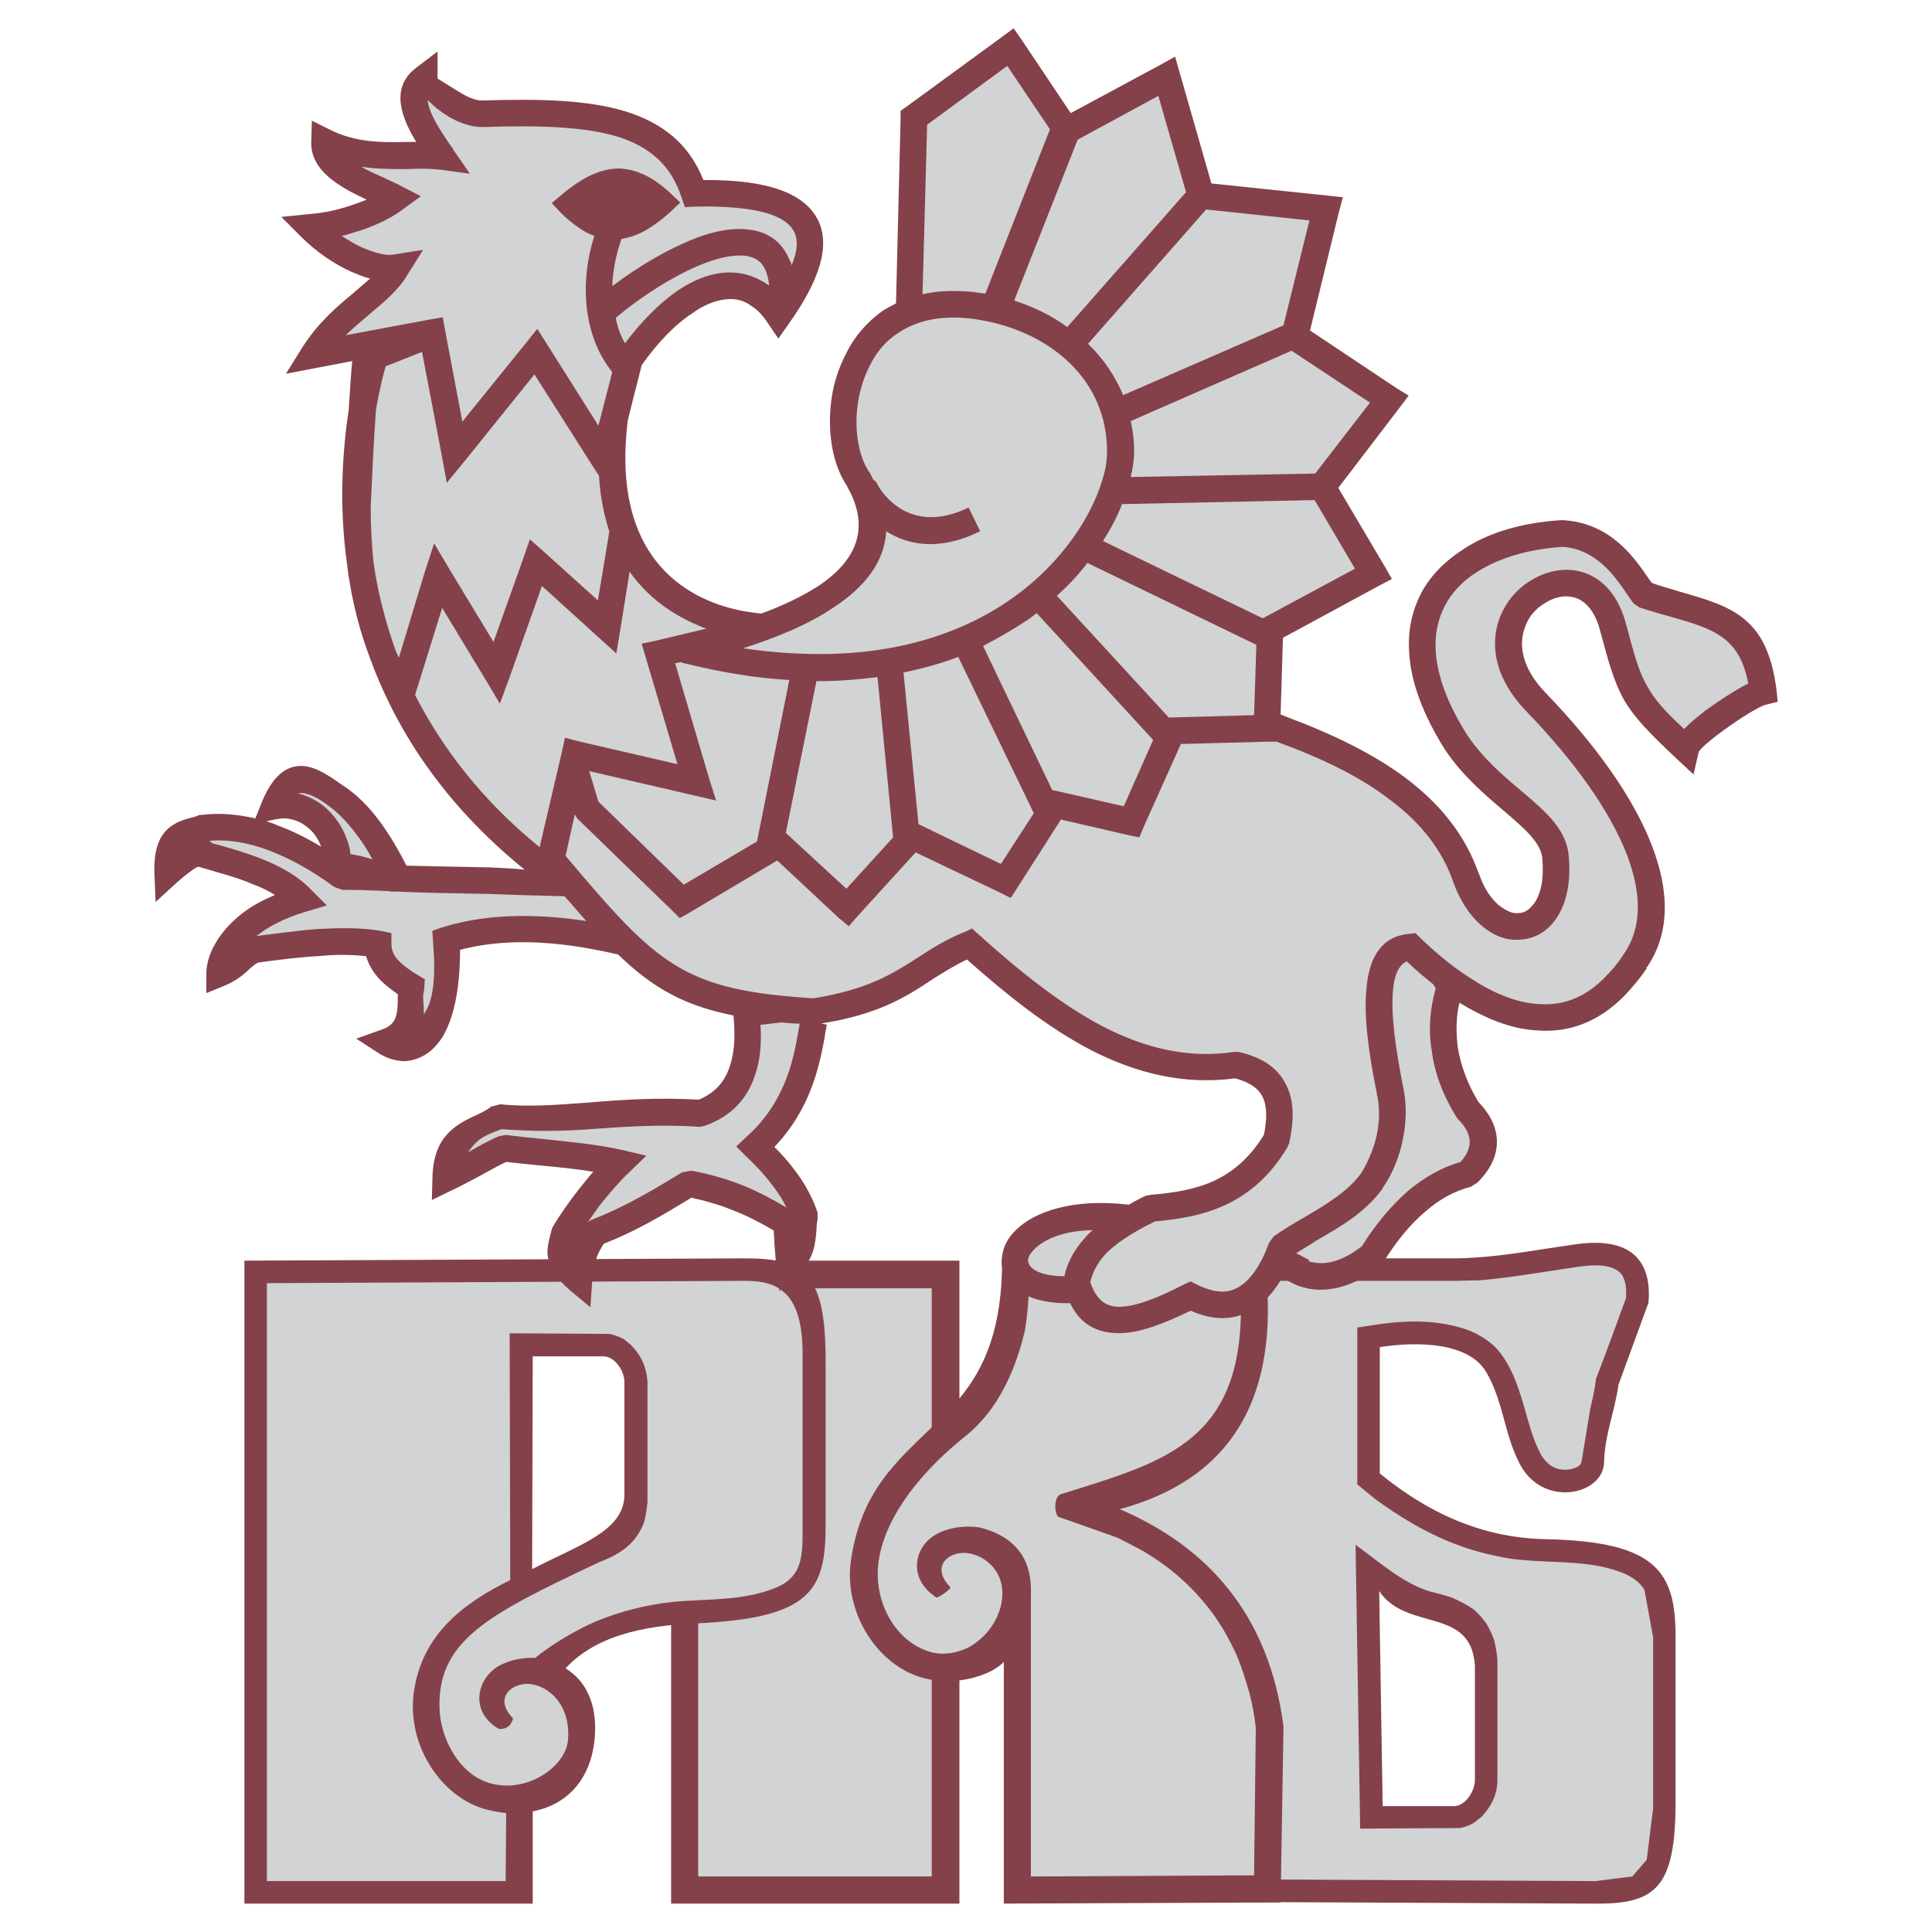 <?xml version="1.0" encoding="utf-8"?>
<!-- Generator: Adobe Illustrator 13.0.0, SVG Export Plug-In . SVG Version: 6.00 Build 14948)  -->
<!DOCTYPE svg PUBLIC "-//W3C//DTD SVG 1.0//EN" "http://www.w3.org/TR/2001/REC-SVG-20010904/DTD/svg10.dtd">
<svg version="1.0" id="Layer_1" xmlns="http://www.w3.org/2000/svg" xmlns:xlink="http://www.w3.org/1999/xlink" x="0px" y="0px"
	 width="192.756px" height="192.756px" viewBox="0 0 192.756 192.756" enable-background="new 0 0 192.756 192.756"
	 xml:space="preserve">
<g>
	<polygon fill-rule="evenodd" clip-rule="evenodd" fill="#FFFFFF" points="0,0 192.756,0 192.756,192.756 0,192.756 0,0 	"/>
	<path fill-rule="evenodd" clip-rule="evenodd" fill="#D1D3D4" d="M110.506,126.465l-0.46,61.902l45.104,0.23
		c0,0,10.988,2.301,10.988-6.615c0-8.918,0-20.424,0-20.424s0.748-6.098-11.736-6.846c-12.484-0.805-17.834-7.191-17.834-7.191
		l-0.288-13.98c0,0,7.651-1.494,10.988,1.266c3.337,2.705,5.062,10.184,5.062,10.184s4.891,5.35,6.386,0.518
		c1.554-4.832,2.589-13.002,3.854-14.268s2.818-6.902-5.12-5.867c-7.881,0.977-25.256,0.977-25.256,0.977
		S110.563,125.891,110.506,126.465L110.506,126.465z M136.106,156.898c0,0.115,4.891,2.531,8.112,3.682s4.199,5.639,4.199,5.639
		s-0.173,5.811,0,9.549c0.115,3.74-2.762,5.869-2.762,5.869l-9.55-0.863V156.898L136.106,156.898z"/>
	<path fill-rule="evenodd" clip-rule="evenodd" fill="#84414A" d="M109.183,125.545h35.727c4.084,0,8.054-0.805,12.138-1.381
		c6.502-0.979,7.71,2.475,7.422,5.811c-0.978,2.705-2.014,5.465-2.991,8.17c-0.403,2.818-1.381,5.004-1.438,7.766
		c-0.115,3.279-6.099,4.545-8.399,0.174c-1.61-3.107-1.61-6.156-3.336-9.148c-1.669-2.934-6.617-3.164-10.644-2.531v12.6
		c5.35,4.371,10.758,6.443,16.568,6.559c11.16,0.229,12.944,3.336,12.944,9.779v16.34c0,8.57-1.898,10.297-7.997,10.24l-49.993-0.23
		V125.545L109.183,125.545z M147.728,127.73l-2.416,0.059h-33.827v59.658l47.691,0.23l3.683-0.461l1.438-1.668l0.633-5.121v-17.086
		l-0.863-4.717c-0.461-0.748-1.035-1.15-1.841-1.555c-3.279-1.438-6.904-1.092-10.413-1.438c-0.748-0.057-1.554-0.172-2.302-0.346
		c-1.783-0.344-3.451-0.861-5.12-1.553c-2.589-1.094-4.832-2.473-7.075-4.084l-1.899-1.553v-15.648l2.302-0.346
		c2.934-0.402,5.867-0.402,8.687,0.576l0.806,0.344c0.863,0.461,1.553,0.922,2.187,1.611c2.013,2.359,2.531,5.58,3.451,8.398
		c0.288,0.807,0.575,1.555,0.979,2.244c0.689,1.035,1.553,1.496,2.818,1.324c0.461-0.115,1.094-0.289,1.151-0.805l0.862-5.236
		c0.23-0.979,0.46-1.957,0.575-2.992c1.036-2.703,2.014-5.35,2.992-8.053c0.058-0.922,0-1.957-0.634-2.59
		c-1.093-0.92-2.991-0.689-4.257-0.518C154.114,126.869,150.949,127.443,147.728,127.73L147.728,127.73z M137.603,158.74
		l0.346,21.459h7.133c1.093,0,2.071-1.496,2.071-2.59v-11.391C146.808,160.236,140.307,162.824,137.603,158.74L137.603,158.74z
		 M142.723,158.797c0.69,0.174,1.381,0.346,2.071,0.576c0.805,0.346,1.496,0.689,2.244,1.207c0.459,0.402,0.805,0.807,1.207,1.324
		c0.346,0.574,0.576,1.035,0.806,1.668c0.173,0.689,0.288,1.322,0.346,2.07v12.082c-0.058,1.438-0.634,2.531-1.611,3.566
		l-0.747,0.576c-0.461,0.287-0.864,0.402-1.382,0.518l-9.952,0.057l-0.46-28.305C137.603,155.805,139.961,157.992,142.723,158.797
		L142.723,158.797z"/>
	<path fill-rule="evenodd" clip-rule="evenodd" fill="#D1D3D4" d="M68.279,188.885v-62.246h25.716v15.533
		c0,0,4.545-3.338,5.12-4.891c0.575-1.611,1.783-10.816,1.783-10.816h24.105c0,0,2.761,21.977-17.834,23.76
		c11.793,6.271,19.042,12.139,19.617,21.402c0.575,9.205-0.173,16.684-0.173,16.684l-25.141,0.805l-0.806-26.752l-6.673,3.971
		l0.173,22.551C94.168,188.885,68.279,188.482,68.279,188.885L68.279,188.885z"/>
	<path fill-rule="evenodd" clip-rule="evenodd" fill="#84414A" d="M127.765,189.807l0.288-17.547
		c-1.438-11.277-7.709-18.008-16.339-21.689c12.484-3.395,15.994-12.828,14.44-25.082H99.979c0.057,7.076-1.783,11.045-4.258,14.037
		v-13.75H66.956v64.146h28.765v-22.266c1.784-0.229,3.452-0.861,4.43-1.84v24.105L127.765,189.807L127.765,189.807z M92.96,142.402
		c-3.395,3.336-7.019,6.27-8.055,13.23c-0.805,5.465,2.935,10.988,7.767,11.908c0.116,0,0.23,0.059,0.288,0.059v19.617h-23.3v-58.68
		h23.3V142.402L92.96,142.402z M124.658,168.922c0.288,1.15,0.518,2.303,0.633,3.51l-0.172,14.67l-22.265,0.115v-27.902
		c0-1.381,0.287-5.406-4.833-6.846c-0.748-0.23-2.933-0.346-4.659,0.633c-2.128,1.209-2.876,4.373,0.058,6.271
		c0.115,0.115,1.553-0.863,1.381-1.035c-2.013-2.072-0.115-3.568,1.61-3.395c1.956,0.172,4.315,2.127,3.395,5.465
		c-0.46,1.611-1.496,2.934-2.991,3.854c-1.151,0.633-2.589,0.922-3.912,0.576c-3.107-0.863-5.005-3.912-5.293-6.961
		c-0.46-4.717,3.106-10.125,8.802-14.67c3.279-2.646,5.006-6.789,5.868-10.586c0.23-1.496,0.345-2.934,0.402-4.43h21.057
		c0.92,15.59-7.249,17.547-17.893,20.883c-0.689,0.23-0.689,1.727-0.287,2.244l5.868,2.07c0.92,0.461,1.841,0.922,2.761,1.439
		c1.324,0.805,2.531,1.668,3.683,2.703c1.15,1.035,2.128,2.129,3.049,3.338c0.921,1.266,1.669,2.588,2.358,4.025
		C123.854,166.219,124.256,167.541,124.658,168.922L124.658,168.922z"/>
	<path fill-rule="evenodd" clip-rule="evenodd" fill="#D1D3D4" d="M25.478,126.869l0.172,62.016h26.118l0.23-9.031
		c0,0,5.062-2.129,5.062-4.086c0-2.012,0.979-5.695-0.173-7.074c-1.208-1.381-2.359-2.188-2.359-2.188s6.099-4.717,13.75-5.465
		c7.652-0.805,10.414-0.633,11.162-2.359c0.805-1.783,1.783-3.336,1.783-5.35c0-1.957,0-13.75,0-13.75l0.23-7.422
		c0,0-0.23-6.5-11.046-5.695c-10.758,0.748-39.235,0.404-39.235,0.404H25.478L25.478,126.869z M52.171,157.703l-0.403-23.414
		l8.457-0.172c0,0,2.761,0.979,3.165,3.912c0.345,2.934,0,12.369,0,12.369s-0.978,3.566-4.143,4.545
		C56.083,155.92,52.171,157.703,52.171,157.703L52.171,157.703z"/>
	<path fill-rule="evenodd" clip-rule="evenodd" fill="#84414A" d="M50.905,157.646l-0.057-24.623l9.953,0.059
		c0.575,0.115,0.92,0.287,1.438,0.518l0.69,0.574c1.036,1.035,1.553,2.188,1.668,3.625v12.082c-0.058,0.689-0.173,1.322-0.346,2.014
		c-0.805,2.127-2.358,3.162-4.487,3.969c-11.045,5.234-16.454,7.824-15.878,15.188c0.345,3.049,2.302,6.328,5.408,6.961
		c3.509,0.748,7.076-1.783,7.364-4.314c0.345-3.566-1.898-5.523-3.854-5.695c-1.726-0.115-3.624,1.381-1.61,3.451
		c-0.23,0.807-0.748,1.094-1.438,1.037c-2.992-1.785-2.128-5.062,0-6.271c1.208-0.691,2.646-0.863,3.625-0.807
		c1.783-1.438,4.142-2.818,6.155-3.682c2.417-0.977,4.89-1.609,7.479-1.898c3.453-0.344,7.077-0.057,10.414-1.438
		c2.762-1.15,2.646-3.338,2.646-6.328v-17.029c0-6.27-2.646-7.248-5.695-7.248l-47.75,0.23v59.658h23.818l0.057-6.789
		c-0.575-0.057-1.208-0.172-1.438-0.23c-4.833-0.92-8.572-6.443-7.767-11.908C42.161,162.881,46.475,159.832,50.905,157.646
		L50.905,157.646z M53.092,156.553c4.66-2.416,9.032-3.738,9.205-7.248v-11.449c0-1.092-0.978-2.529-2.071-2.529h-7.076
		L53.092,156.553L53.092,156.553z M56.428,166.449c3.05,1.898,2.992,5.35,2.935,6.559c-0.23,4.256-2.588,7.018-6.213,7.709v9.205
		H24.384v-64.146l49.994-0.23c6.041,0,7.996,1.668,7.996,10.24v16.338c0,6.443-1.323,9.32-12.887,9.838
		C63.965,162.191,59.362,163.285,56.428,166.449L56.428,166.449z"/>
	<path fill-rule="evenodd" clip-rule="evenodd" fill="#D1D3D4" d="M90.428,31.024l0.518-19.388l9.607-7.019l5.581,8.284l10.01-5.407
		l3.452,11.908l12.427,1.323l-3.106,12.771l9.435,6.213l-6.731,8.745l5.12,8.687l-10.297,5.581l-0.288,9.377l1.438,0.518
		c9.032,3.394,15.879,7.594,18.41,14.9c2.589,7.191,9.55,6.155,8.975-1.899c-0.173-4.027-6.214-6.041-9.953-11.678
		c-7.938-12.312-0.978-20.079,10.586-20.826c4.89,0.288,7.076,4.775,8.111,6.098c6.559,2.244,10.931,1.898,11.909,9.723
		c-1.381,0.288-7.307,4.2-7.709,5.695c-5.408-5.062-5.522-5.695-7.307-12.369c-2.589-9.55-16.051-0.978-7.651,7.652
		c9.32,9.665,14.268,19.617,9.953,25.83c-5.695,8.63-13.347,5.984-19.101,1.496l0.575,1.209c-1.323,4.027-0.575,8.283,1.783,12.195
		c2.071,2.129,2.071,4.199,0,6.387c-3.509,0.863-6.73,3.566-9.55,8.111c-3.221,2.531-6.155,2.703-8.571,0.863l0.115-0.059
		c-0.173-0.057-0.346-0.229-0.519-0.402l-0.575,0.059c-2.013,4.371-4.89,5.465-8.571,3.623c-5.12,2.531-9.436,3.971-11.161-0.689
		c-10.298,0.748-7.651-8.629,4.775-7.135c0,0,0.172,0.059,0.46,0.115c0.575-0.344,1.266-0.689,2.014-1.092
		c4.717-0.346,9.263-1.324,12.483-6.789c0.863-3.74,0.173-6.559-4.026-7.479c-9.896,1.438-18.295-4.604-26.579-12.082
		c-5.006,2.014-6.559,5.293-15.015,6.615c0.172,0.059,0.287,0.059,0.402,0.115c-1.841-0.459-0.115,7.537-6.731,13.52
		c1.841,1.785,4.028,4.201,4.891,6.904c-0.345,1.496,0.057,3.223-1.496,4.717c-0.173-1.322-0.173-2.703-0.346-4.025
		c-3.049-1.957-6.098-3.223-9.665-3.912c-3.049,1.84-5.868,3.566-9.435,4.889c-1.093,1.668-1.438,2.705-1.611,4.717
		c-2.244-1.896-1.899-2.818-1.438-4.543c1.323-2.303,3.682-5.408,5.523-7.135c-3.682-0.863-7.594-0.979-11.506-1.496
		c-1.496,0.633-4.373,2.418-5.868,3.107c0.115-4.66,3.566-4.832,5.351-6.156c6.04,0.576,12.196-0.979,20.135-0.402
		c4.544-1.668,4.947-6.156,4.544-9.953c0,0,1.668-0.346,3.625-0.459c-7.536-0.748-11.275-2.359-15.706-6.674
		c-2.761-0.575-10.585-2.532-17.834-0.23c0.287,9.205-2.934,12.08-5.983,10.182c2.762-0.977,2.359-2.645,2.474-5.521
		c-2.013-1.209-3.279-2.416-3.279-4.258c-3.739-0.632-8.515,0.058-12.253,0.576c-1.324,0.288-1.496,1.438-3.567,2.359
		c0-2.071,2.071-5.581,8.169-7.421c-2.359-2.417-6.041-3.395-9.953-4.487c0.288-0.518-1.093-0.288-3.452,1.898
		c-0.115-3.97,2.129-4.085,3.567-4.487c4.544-0.518,9.262,1.438,13.865,4.833c2.013,0,3.739,0.115,5.753,0.115
		c-2.014,0-4.143-1.15-6.156-1.15c-0.058-4.2-3.452-6.616-6.329-5.983c1.611-3.97,3.509-2.819,5.868-1.093
		c2.876,1.84,4.603,4.717,6.443,8.284c4.43,0.172,12.369,0.287,17.259,0.459c-0.633-0.747-1.323-1.553-2.013-2.358l-0.288,1.151
		c-8.745-6.616-13.692-14.152-16.396-21.401c-0.92-2.244-1.956-5.581-2.416-9.722c-0.749-5.926-0.346-11.161,0.287-14.785
		c0.23-3.395,0.403-6.156,0.403-6.156l1.668-0.691L31,35.281c2.704-4.257,6.443-5.696,8.284-8.687
		c-2.186,0.402-5.926-1.438-8.514-3.97c3.394-0.345,6.616-1.611,8.457-2.991c-2.588-1.266-7.191-2.704-7.133-5.581
		c4.257,2.128,8.342,0.978,11.793,1.496c-1.266-1.841-4.372-5.868-1.841-7.824c0,0.172,3.28,3.682,5.926,3.509
		c11.161-0.288,18.64,0.46,21.056,7.939c13.117-0.288,13.635,4.717,8.399,12.139c-4.027-5.925-10.297-2.014-14.9,4.43l-1.439,5.753
		c-2.416,18.985,11.794,20.769,14.901,20.941c7.133-2.646,13.75-7.019,9.377-14.67C82.662,43.68,83.237,33.9,90.428,31.024
		L90.428,31.024z M74.493,62.953h0.115c0.058-0.057,0.116-0.057,0.173-0.057L74.493,62.953L74.493,62.953z"/>
	<path fill-rule="evenodd" clip-rule="evenodd" fill="#84414A" d="M74.147,64.679c2.704,0.403,5.293,0.576,7.651,0.576
		c9.032,0,15.706-2.761,20.365-6.443c4.545-3.625,7.134-8.112,7.996-11.564c0.23-0.805,0.288-1.553,0.288-2.244
		c0-3.509-1.381-6.5-3.682-8.744c-2.531-2.474-6.099-4.027-10.01-4.487c-3.049-0.345-5.408,0.288-7.133,1.438
		c-1.266,0.805-2.187,1.956-2.819,3.221c-0.69,1.323-1.092,2.761-1.266,4.2c-0.287,2.531,0.173,5.005,1.208,6.501l0.057,0.058
		c0.115,0.23,0.23,0.46,0.345,0.69c0.115,0.057,0.288,0.172,0.346,0.345c0,0.057,2.703,5.523,9.147,2.416L97.792,53
		c-4.199,2.071-7.306,1.323-9.377,0c-0.172,3.164-2.244,5.638-5.235,7.594C80.59,62.377,77.312,63.644,74.147,64.679L74.147,64.679z
		 M56.313,89.417c-2.187-0.057-4.833-0.115-7.537-0.23c-3.395-0.058-6.789-0.115-9.09-0.23h-0.806v-0.057
		c-0.69,0-1.265-0.058-1.898-0.058c-0.92-0.058-1.898-0.058-2.819-0.058l-0.806-0.287c-2.186-1.611-4.43-2.877-6.615-3.683
		c-2.014-0.748-3.97-1.093-5.868-0.92c0.115,0.057,0.172,0.115,0.288,0.23c1.726,0.46,3.452,0.978,5.062,1.611
		c1.841,0.748,3.51,1.668,4.833,3.049l1.553,1.553l-2.129,0.633c-2.128,0.633-3.739,1.496-4.89,2.417
		c1.841-0.23,3.969-0.518,5.926-0.69c2.186-0.115,4.429-0.172,6.443,0.172l1.093,0.23v1.093c0,0.576,0.23,1.093,0.576,1.496
		c0.518,0.575,1.208,1.093,2.071,1.61l0.69,0.403l-0.058,0.805c0,0.346-0.115,0.633-0.115,0.92c0,0.691,0.115,1.266,0.058,1.785
		c1.035-1.439,1.208-3.913,0.921-7.365l-0.058-0.978l0.979-0.345c5.177-1.611,10.585-1.208,14.382-0.633
		C57.809,91.143,57.119,90.28,56.313,89.417L56.313,89.417z M37.156,85.735c-0.403-0.748-0.863-1.496-1.323-2.129
		c-0.979-1.323-1.898-2.416-3.222-3.336c-0.978-0.748-1.956-1.151-2.531-1.151c-0.115,0-0.23,0-0.288,0.058
		c0.92,0.23,1.841,0.69,2.589,1.323c1.208,1.036,2.129,2.474,2.531,4.257c0,0.173,0.058,0.287,0.058,0.46
		C35.717,85.332,36.466,85.505,37.156,85.735L37.156,85.735z M61.663,95.227c-2.876-0.633-9.492-2.129-15.763-0.46
		c0,4.084-0.69,6.961-1.783,8.745c-0.46,0.689-0.979,1.266-1.611,1.668s-1.323,0.633-2.071,0.691c-0.863,0-1.726-0.23-2.589-0.75
		l-2.301-1.494l2.589-0.922c1.496-0.518,1.553-1.609,1.553-3.279c0-0.113,0-0.172,0-0.229c-0.806-0.576-1.553-1.15-2.071-1.785
		c-0.518-0.632-0.864-1.265-1.093-2.013c-1.496-0.172-3.165-0.172-4.833,0c-2.129,0.115-4.142,0.403-5.926,0.633
		c-0.287,0.115-0.517,0.345-0.805,0.575c-0.518,0.518-1.208,1.15-2.531,1.727l-1.841,0.748v-1.957c0-1.495,0.806-3.509,2.819-5.35
		c0.978-0.92,2.301-1.783,4.027-2.474c-0.69-0.46-1.438-0.805-2.244-1.093c-1.554-0.69-3.452-1.151-5.35-1.726h-0.115
		c-0.46,0.23-1.151,0.748-2.129,1.611l-2.071,1.898l-0.116-2.877c-0.172-4.544,2.187-5.177,4.085-5.638
		c0.115-0.057,0.288-0.115,0.403-0.172h0.23c1.784-0.23,3.567-0.058,5.351,0.345l0.689-1.726c1.094-2.589,2.417-3.509,3.913-3.509
		c1.38,0.058,2.589,0.863,3.97,1.841c1.554,0.979,2.819,2.301,3.912,3.797c0.92,1.266,1.783,2.704,2.589,4.314
		c2.302,0.058,5.293,0.115,8.284,0.172c1.381,0.058,2.474,0.115,3.51,0.23c-8.227-6.674-12.887-14.095-15.476-21.229
		c-0.863-2.301-1.784-5.407-2.244-9.262c-0.863-6.156-0.403-11.622,0.172-15.418c0.115-1.957,0.23-3.682,0.346-4.833l-3.625,0.69
		l-2.992,0.575l1.611-2.589c1.611-2.531,3.452-4.085,5.12-5.465c0.576-0.518,1.15-0.979,1.668-1.438
		c-0.69-0.173-1.323-0.46-2.014-0.748c-1.726-0.806-3.452-2.014-4.833-3.395l-2.013-2.014l2.819-0.288
		c1.553-0.115,2.992-0.46,4.314-0.92c0.518-0.172,0.978-0.345,1.38-0.518c-2.703-1.266-5.637-2.876-5.522-5.81l0.058-2.071
		l1.841,0.92c2.531,1.266,5.12,1.266,7.537,1.208c0.345,0,0.69,0,1.036,0c-1.438-2.359-2.647-5.351-0.058-7.364l2.187-1.668v2.704
		c0,0,1.093,0.69,2.416,1.496c0.69,0.403,1.496,0.748,2.128,0.69c5.695-0.173,10.471-0.058,14.21,1.093
		c3.682,1.151,6.328,3.222,7.766,6.846c6.559-0.058,10.067,1.381,11.391,3.912c1.38,2.646,0.115,6.213-2.819,10.355l-1.093,1.554
		l-1.093-1.611c-0.46-0.69-0.978-1.266-1.553-1.611c-0.806-0.632-1.726-0.805-2.646-0.69c-1.036,0.115-2.187,0.575-3.279,1.381
		c-1.783,1.15-3.509,2.991-5.062,5.177l-1.381,5.465c-1.898,15.188,7.536,18.467,12.023,19.157c0.46,0.058,0.863,0.115,1.266,0.173
		c2.071-0.749,4.142-1.727,5.811-2.819c3.395-2.301,5.293-5.465,2.762-9.895l0.058,0.057c-1.381-1.956-2.014-5.062-1.668-8.227
		c0.172-1.726,0.69-3.509,1.554-5.12c0.805-1.668,2.07-3.106,3.681-4.257c0.403-0.23,0.806-0.46,1.266-0.69l0.46-18.583v-0.633
		l0.575-0.402l9.607-7.019l1.094-0.806l0.806,1.15l4.89,7.307l8.975-4.833l1.438-0.805l0.46,1.611l3.164,11.045l11.563,1.208
		l1.554,0.172l-0.403,1.496l-2.876,11.793l8.629,5.753l1.208,0.748l-0.863,1.15l-6.155,8.054l4.66,7.881l0.69,1.208l-1.208,0.633
		l-9.665,5.235l-0.23,7.651l0.576,0.23c4.602,1.726,8.687,3.682,11.966,6.156c3.337,2.531,5.867,5.58,7.249,9.55v-0.058
		c0.689,2.071,1.841,3.279,2.934,3.74c0.402,0.23,0.863,0.23,1.266,0.172c0.345-0.058,0.748-0.288,1.035-0.633
		c0.806-0.806,1.266-2.358,1.094-4.603v-0.057c-0.058-1.668-1.784-3.106-3.854-4.89c-1.899-1.611-4.085-3.452-5.868-6.098
		c-2.244-3.567-3.395-6.789-3.567-9.608c-0.173-2.244,0.288-4.257,1.208-6.041c0.921-1.726,2.359-3.164,4.143-4.314
		c2.589-1.726,5.983-2.704,9.838-2.934h0.172c4.775,0.288,7.134,3.797,8.515,5.811c0.115,0.173,0.23,0.345,0.346,0.46
		c0.92,0.345,1.898,0.575,2.762,0.862c5.234,1.496,8.744,2.532,9.664,9.838l0.115,1.15l-1.15,0.288
		c-0.633,0.115-2.646,1.38-4.373,2.646c-1.265,0.92-2.243,1.784-2.357,2.071l-0.519,2.244l-1.668-1.554
		c-2.819-2.646-4.257-4.142-5.293-5.925c-0.978-1.783-1.496-3.624-2.416-7.076c-0.575-2.014-1.669-2.992-2.819-3.164
		c-0.862-0.173-1.841,0.115-2.646,0.632c-0.864,0.518-1.611,1.323-1.957,2.359c-0.69,1.783-0.345,4.084,2.014,6.559
		c5.005,5.177,8.803,10.47,10.644,15.303c1.783,4.603,1.783,8.86-0.576,12.196h0.059c-0.691,1.035-1.438,1.898-2.187,2.705
		c-2.704,2.76-5.695,3.738-8.688,3.508c-2.703-0.115-5.35-1.266-7.824-2.762c-0.345,1.439-0.345,2.877-0.172,4.373
		c0.287,1.842,0.978,3.74,2.07,5.523c1.209,1.266,1.842,2.588,1.842,3.969c0,1.439-0.633,2.762-1.956,4.086l-0.633,0.402
		c-1.554,0.402-3.106,1.207-4.545,2.473c-1.496,1.266-2.877,2.936-4.2,5.062l-0.287,0.346c-1.784,1.438-3.567,2.186-5.235,2.359
		c-1.61,0.172-3.164-0.23-4.545-1.209c-0.92,1.611-2.014,2.762-3.222,3.395c-1.783,0.92-3.739,0.92-5.926-0.057
		c-2.646,1.266-5.062,2.242-7.134,2.242c-2.128,0-3.854-0.805-4.89-2.99c-2.934,0.057-4.891-0.748-5.926-1.898
		c-0.748-0.807-1.035-1.785-0.862-2.82c0.114-0.92,0.574-1.84,1.438-2.646c1.841-1.783,5.638-3.105,11.103-2.473h0.115
		c0.46-0.287,1.035-0.576,1.611-0.863l0.518-0.115c2.243-0.172,4.43-0.518,6.328-1.381c1.841-0.863,3.566-2.244,5.005-4.602
		c0.288-1.496,0.346-2.762-0.115-3.74c-0.402-0.863-1.266-1.496-2.762-1.898c-5.12,0.691-9.895-0.518-14.382-2.818
		c-4.314-2.244-8.342-5.465-12.369-9.033c-1.324,0.633-2.417,1.324-3.509,2.013c-2.589,1.727-5.293,3.453-11.046,4.373
		c0.288,0.057,0.633,0.115,0.575,0.115c-0.058,0.344-0.172,0.805-0.23,1.322c-0.518,2.705-1.323,7.02-5.005,10.873
		c0.69,0.691,1.381,1.439,2.014,2.301c0.978,1.268,1.783,2.705,2.301,4.258v0.633c-0.058,0.289-0.115,0.691-0.115,1.094
		c-0.116,1.381-0.23,2.877-1.784,4.314l-1.898,1.783l-0.345-2.588c-0.058-0.748-0.115-1.439-0.173-2.129
		c0-0.461-0.058-0.922-0.058-1.324c-1.266-0.748-2.589-1.438-3.912-1.955c-1.381-0.576-2.761-0.979-4.315-1.324
		c-0.058,0.059-0.115,0.059-0.172,0.115c-2.761,1.67-5.351,3.223-8.572,4.488c-0.345,0.574-0.633,1.035-0.748,1.553
		c-0.23,0.576-0.345,1.266-0.403,2.186l-0.173,2.59l-2.014-1.668c-1.38-1.209-2.013-2.129-2.186-3.107
		c-0.23-1.035,0.057-1.783,0.287-2.818l0.115-0.346c0.69-1.207,1.669-2.588,2.704-3.912c0.46-0.574,0.92-1.15,1.381-1.668
		c-1.726-0.287-3.509-0.461-5.351-0.633c-1.15-0.115-2.301-0.23-3.337-0.346c-0.748,0.346-1.783,0.922-2.818,1.496
		c-0.979,0.518-1.956,1.035-2.704,1.381l-1.898,0.92l0.057-2.129c0.058-4.371,2.474-5.465,4.602-6.443
		c0.46-0.229,0.921-0.459,1.266-0.748l0.921-0.229c2.761,0.287,5.695,0.057,8.802-0.174c3.337-0.287,6.904-0.518,10.988-0.287
		c1.668-0.689,2.588-1.842,3.049-3.223c0.575-1.553,0.575-3.451,0.403-5.178C68.337,100.348,65.173,98.621,61.663,95.227
		L61.663,95.227z M26.57,81.938c0.345,0.115,0.748,0.23,1.093,0.402c1.438,0.518,2.934,1.266,4.372,2.129
		c-0.288-0.805-0.748-1.438-1.323-1.898c-0.748-0.633-1.611-0.921-2.474-0.921c-0.229,0-0.402,0.058-0.575,0.058L26.57,81.938
		L26.57,81.938z M78.98,26.479c0.575-1.38,0.69-2.531,0.23-3.395c-0.863-1.668-3.912-2.588-9.895-2.473l-0.978,0.057l-0.345-0.978
		c-1.036-3.222-3.221-5.062-6.329-6.041c-3.394-1.036-7.881-1.15-13.346-0.978c-1.208,0.057-2.474-0.403-3.567-1.036
		c-0.748-0.46-1.496-1.035-2.072-1.668c0.058,1.324,1.381,3.222,2.187,4.43c0.23,0.288,0.345,0.46,0.345,0.518l1.668,2.416
		l-2.934-0.402c-1.036-0.115-2.186-0.115-3.395-0.058c-1.438,0-2.934,0-4.487-0.23c0.748,0.46,1.611,0.805,2.359,1.15
		c0.576,0.288,1.151,0.518,1.668,0.806l1.898,0.978l-1.726,1.266c-1.036,0.805-2.531,1.553-4.2,2.128
		c-0.633,0.173-1.266,0.403-1.956,0.576c0.632,0.402,1.266,0.805,1.898,1.093c1.323,0.575,2.531,0.92,3.336,0.748l2.876-0.46
		l-1.553,2.473c-0.921,1.554-2.244,2.646-3.682,3.855c-0.805,0.69-1.668,1.38-2.473,2.186l8.342-1.554l1.323-0.23l0.23,1.266
		l1.726,9.147l6.329-7.824l1.15-1.438l0.978,1.554l5.12,8.111l1.38-5.35c-1.438-1.783-2.243-3.97-2.531-6.328
		c-0.288-2.417,0-4.948,0.749-7.249c-1.093-0.403-2.129-1.151-3.28-2.244l-0.978-1.035l1.093-0.92
		c2.071-1.726,3.854-2.532,5.638-2.532c1.783,0.058,3.452,0.92,5.062,2.417l1.036,0.978l-1.036,0.978
		c-1.61,1.438-3.164,2.416-4.833,2.646c-0.518,1.496-0.863,3.107-0.92,4.718c2.647-2.014,6.042-4.027,9.09-5.063
		c1.784-0.575,3.452-0.805,4.947-0.518c1.669,0.288,2.992,1.266,3.682,3.049C78.922,26.191,78.98,26.364,78.98,26.479L78.98,26.479z
		 M62.354,34.246c1.611-2.128,3.395-3.969,5.235-5.235c1.438-0.978,2.935-1.611,4.43-1.784c1.611-0.172,3.106,0.172,4.545,1.15
		c0.058,0,0.115,0.058,0.173,0.115c-0.058-0.576-0.173-1.093-0.345-1.496c-0.345-0.863-0.978-1.266-1.784-1.438
		c-0.978-0.172-2.243,0-3.624,0.46c-3.279,1.093-7.019,3.566-9.55,5.695C61.606,32.635,61.894,33.44,62.354,34.246L62.354,34.246z
		 M59.765,47.478L59.132,46.5l-5.811-9.147l-6.903,8.572l-1.841,2.244l-0.517-2.819l-1.956-10.24l-3.625,1.438
		c-0.23,0.805-0.633,2.301-0.978,4.43c-0.23,3.221-0.402,7.076-0.518,9.607c0,2.014,0.116,3.912,0.288,5.581
		c0.403,2.819,1.15,5.811,2.244,8.859c0.115,0.172,0.172,0.403,0.288,0.575l2.589-8.572l0.92-2.819l1.496,2.531l4.43,7.307
		l2.992-8.399l0.633-1.841l1.496,1.323l5.293,4.775l1.093-6.559c0-0.115,0-0.23,0.058-0.287
		C60.283,51.447,59.88,49.606,59.765,47.478L59.765,47.478z M75.873,102.246c0.116,1.725,0,3.508-0.575,5.119
		c-0.748,2.188-2.243,3.971-4.947,4.947l-0.518,0.115c-4.027-0.287-7.594,0-10.931,0.23c-2.991,0.23-5.925,0.23-8.859,0
		c-1.553,0.576-2.358,0.863-3.337,2.301c1.093-0.633,2.244-1.266,3.107-1.609l0.69-0.115c1.323,0.172,2.474,0.287,3.625,0.402
		c2.704,0.287,5.351,0.518,7.939,1.094l2.416,0.574l-1.783,1.727c-0.863,0.805-1.841,1.955-2.819,3.164
		c-0.46,0.633-0.863,1.207-1.266,1.783l0.288-0.23c3.165-1.207,5.811-2.762,8.572-4.43c0.173-0.115,0.403-0.23,0.576-0.346
		l0.92-0.172c1.898,0.346,3.682,0.863,5.351,1.553c1.38,0.576,2.818,1.324,4.142,2.129c-0.345-0.748-0.805-1.438-1.323-2.129
		c-0.863-1.15-1.783-2.129-2.704-2.99l-0.978-0.979l1.036-0.979c3.854-3.451,4.66-7.709,5.12-10.297
		c0.058-0.346,0.115-0.633,0.173-0.979c-0.576,0-1.208-0.059-1.784-0.115C77.254,102.072,76.449,102.188,75.873,102.246
		L75.873,102.246z M145.484,111.68l-0.173-0.229c-1.323-2.129-2.186-4.373-2.474-6.674c-0.346-2.014-0.173-4.086,0.402-6.156
		l-0.23-0.402c-0.92-0.748-1.841-1.496-2.646-2.301c-0.806,0.345-1.266,1.38-1.381,2.875c-0.23,2.359,0.23,5.754,1.035,9.781
		c0.346,1.668,0.288,3.451-0.058,5.119c-0.345,1.727-1.035,3.453-2.013,4.834v0.057c-1.727,2.359-4.085,3.74-6.501,5.121
		c-0.69,0.459-1.382,0.861-2.129,1.322l1.323,0.691l-0.115,0.113c0.575,0.174,1.093,0.23,1.726,0.174
		c1.094-0.115,2.302-0.633,3.625-1.668c1.438-2.303,2.991-4.086,4.603-5.523c1.668-1.381,3.394-2.359,5.234-2.877
		c0.633-0.689,0.921-1.381,0.921-2.014C146.635,113.234,146.29,112.486,145.484,111.68L145.484,111.68z M109.01,122.727
		c-2.818,0.057-4.717,0.863-5.752,1.84c-0.403,0.404-0.634,0.748-0.691,1.094c0,0.23,0.058,0.461,0.23,0.689
		c0.518,0.576,1.611,0.979,3.395,0.979c0.287-1.322,0.92-2.588,2.129-3.912C108.492,123.186,108.78,122.957,109.01,122.727
		L109.01,122.727z M75.528,83.951l3.222-16.108c-3.222-0.173-6.731-0.748-10.471-1.668c-0.114,0-0.229-0.057-0.345-0.115
		l-0.575,0.115l3.394,11.506l0.69,2.186L69.2,79.349l-10.413-2.416l0.92,3.049l8.514,8.285L75.528,83.951L75.528,83.951z
		 M81.454,67.958l-3.049,15.13l0.172,0.172l5.869,5.408l4.66-5.121l-1.554-15.993c-1.84,0.23-3.739,0.403-5.753,0.403
		C81.684,67.958,81.569,67.958,81.454,67.958L81.454,67.958z M57.349,81.247l-0.921,4.142C65.633,96.32,68.165,98.793,81.166,99.6
		c5.408-0.863,7.939-2.475,10.355-4.027c1.438-0.921,2.819-1.842,4.717-2.589l0.748-0.345l0.632,0.575
		c4.085,3.682,8.17,6.96,12.427,9.205c4.142,2.129,8.457,3.223,13.06,2.531h0.46c2.589,0.576,4.084,1.783,4.832,3.451
		c0.748,1.555,0.691,3.51,0.23,5.639l-0.172,0.402c-1.727,2.936-3.913,4.719-6.271,5.811c-2.244,1.037-4.603,1.381-6.961,1.611
		c-2.474,1.209-4.027,2.301-5.005,3.336c-0.806,0.922-1.209,1.783-1.438,2.705c0.575,1.783,1.554,2.473,2.876,2.473
		c1.727,0,4.027-0.977,6.501-2.242l0.633-0.289l0.575,0.289c1.611,0.805,2.992,0.977,4.085,0.344
		c1.208-0.633,2.302-2.129,3.164-4.486l0.46-0.633c0.979-0.691,2.015-1.324,3.05-1.898c2.128-1.266,4.314-2.531,5.695-4.43
		c0.69-1.15,1.266-2.475,1.553-3.855c0.288-1.381,0.288-2.762,0-4.027v-0.057c-0.862-4.199-1.322-7.824-1.035-10.529
		c0.287-3.22,1.611-5.176,4.314-5.406l0.575-0.058l0.46,0.46c1.439,1.381,3.05,2.762,4.834,3.912
		c2.242,1.496,4.659,2.588,7.018,2.703c2.302,0.174,4.603-0.574,6.674-2.762c0.633-0.632,1.266-1.38,1.841-2.3
		c1.783-2.589,1.726-5.983,0.287-9.78c-1.726-4.487-5.293-9.435-10.067-14.382c-3.222-3.337-3.624-6.731-2.646-9.32
		c0.633-1.611,1.727-2.876,3.049-3.682c1.381-0.863,2.935-1.266,4.487-1.035c2.129,0.345,4.085,1.898,5.006,5.12
		c0.863,3.222,1.323,5.005,2.186,6.444c0.69,1.266,1.727,2.474,3.682,4.257c0.576-0.633,1.381-1.265,2.188-1.898
		c1.438-1.036,3.049-2.071,4.199-2.646c-0.863-4.66-3.567-5.465-7.595-6.616c-0.978-0.288-2.07-0.575-3.278-0.978l-0.575-0.403
		c-0.23-0.288-0.403-0.575-0.69-0.978c-1.094-1.611-2.992-4.43-6.386-4.66c-3.395,0.23-6.328,1.093-8.572,2.531
		c-1.381,0.863-2.475,2.014-3.164,3.336c-0.69,1.324-1.035,2.819-0.921,4.603c0.173,2.417,1.15,5.178,3.164,8.342
		c1.554,2.301,3.567,4.027,5.351,5.522c2.589,2.187,4.66,3.97,4.774,6.789V85.62c0.23,3.107-0.518,5.293-1.783,6.673
		c-0.69,0.748-1.553,1.208-2.474,1.381c-0.92,0.172-1.898,0.115-2.819-0.288c-1.726-0.748-3.394-2.474-4.43-5.292
		c-1.15-3.395-3.394-6.099-6.327-8.285c-3.05-2.359-6.904-4.2-11.334-5.811h-0.92l-8.63,0.23l-3.74,8.342l-0.402,0.978l-1.093-0.229
		l-6.731-1.554l-4.372,6.846l-0.633,0.978l-1.035-0.518l-8.457-4.027l-5.811,6.386l-0.863,0.978l-1.036-0.863l-6.098-5.696
		l-8.803,5.235l-0.92,0.518l-0.69-0.69l-9.55-9.263L57.349,81.247L57.349,81.247z M90.141,67.095l1.496,15.13l8.227,3.97
		l3.278-5.062l-7.536-15.591C93.938,66.175,92.097,66.692,90.141,67.095L90.141,67.095z M98.08,64.449l6.903,14.382l0.575,0.115
		l6.559,1.496l2.934-6.616L103.43,61.169c-0.229,0.173-0.518,0.403-0.748,0.576C101.301,62.666,99.748,63.586,98.08,64.449
		L98.08,64.449z M105.443,59.443l11.161,12.139h0.287l8.228-0.23l0.229-7.019l-16.856-8.169
		C107.629,57.315,106.594,58.408,105.443,59.443L105.443,59.443z M110.046,53.979l15.936,7.708l0.115-0.057l9.09-4.89l-4.027-6.846
		l-19.215,0.402C111.484,51.504,110.852,52.713,110.046,53.979L110.046,53.979z M112.807,47.592l18.41-0.345l5.466-7.076
		l-7.824-5.178l-16.052,7.018c0.23,0.979,0.346,1.957,0.346,2.992C113.152,45.809,113.037,46.672,112.807,47.592L112.807,47.592z
		 M112.06,39.423l15.993-6.961l2.589-10.471l-10.298-1.093L108.55,34.303l0.058,0.058C110.104,35.799,111.254,37.525,112.06,39.423
		L112.06,39.423z M106.479,32.635l11.852-13.462l-2.762-9.607l-8.054,4.372l-6.328,16.051
		C103.142,30.621,104.926,31.484,106.479,32.635L106.479,32.635z M98.31,29.298l6.443-16.396l-4.257-6.328L92.5,12.442l-0.46,16.914
		c1.495-0.345,3.164-0.402,5.004-0.23C97.504,29.183,97.907,29.241,98.31,29.298L98.31,29.298z M53.839,84.526l2.244-9.607
		l0.288-1.324l1.266,0.346l9.953,2.301l-3.164-10.644l-0.402-1.381l1.38-0.287l5.063-1.208c-2.589-0.978-5.523-2.647-7.652-5.696
		l-0.92,5.753l-0.403,2.416l-1.841-1.668l-5.581-5.062l-3.221,9.09l-0.979,2.646l-1.438-2.416l-4.314-7.134l-2.705,8.687
		C44.06,74.516,47.971,79.751,53.839,84.526L53.839,84.526z"/>
</g>
</svg>

